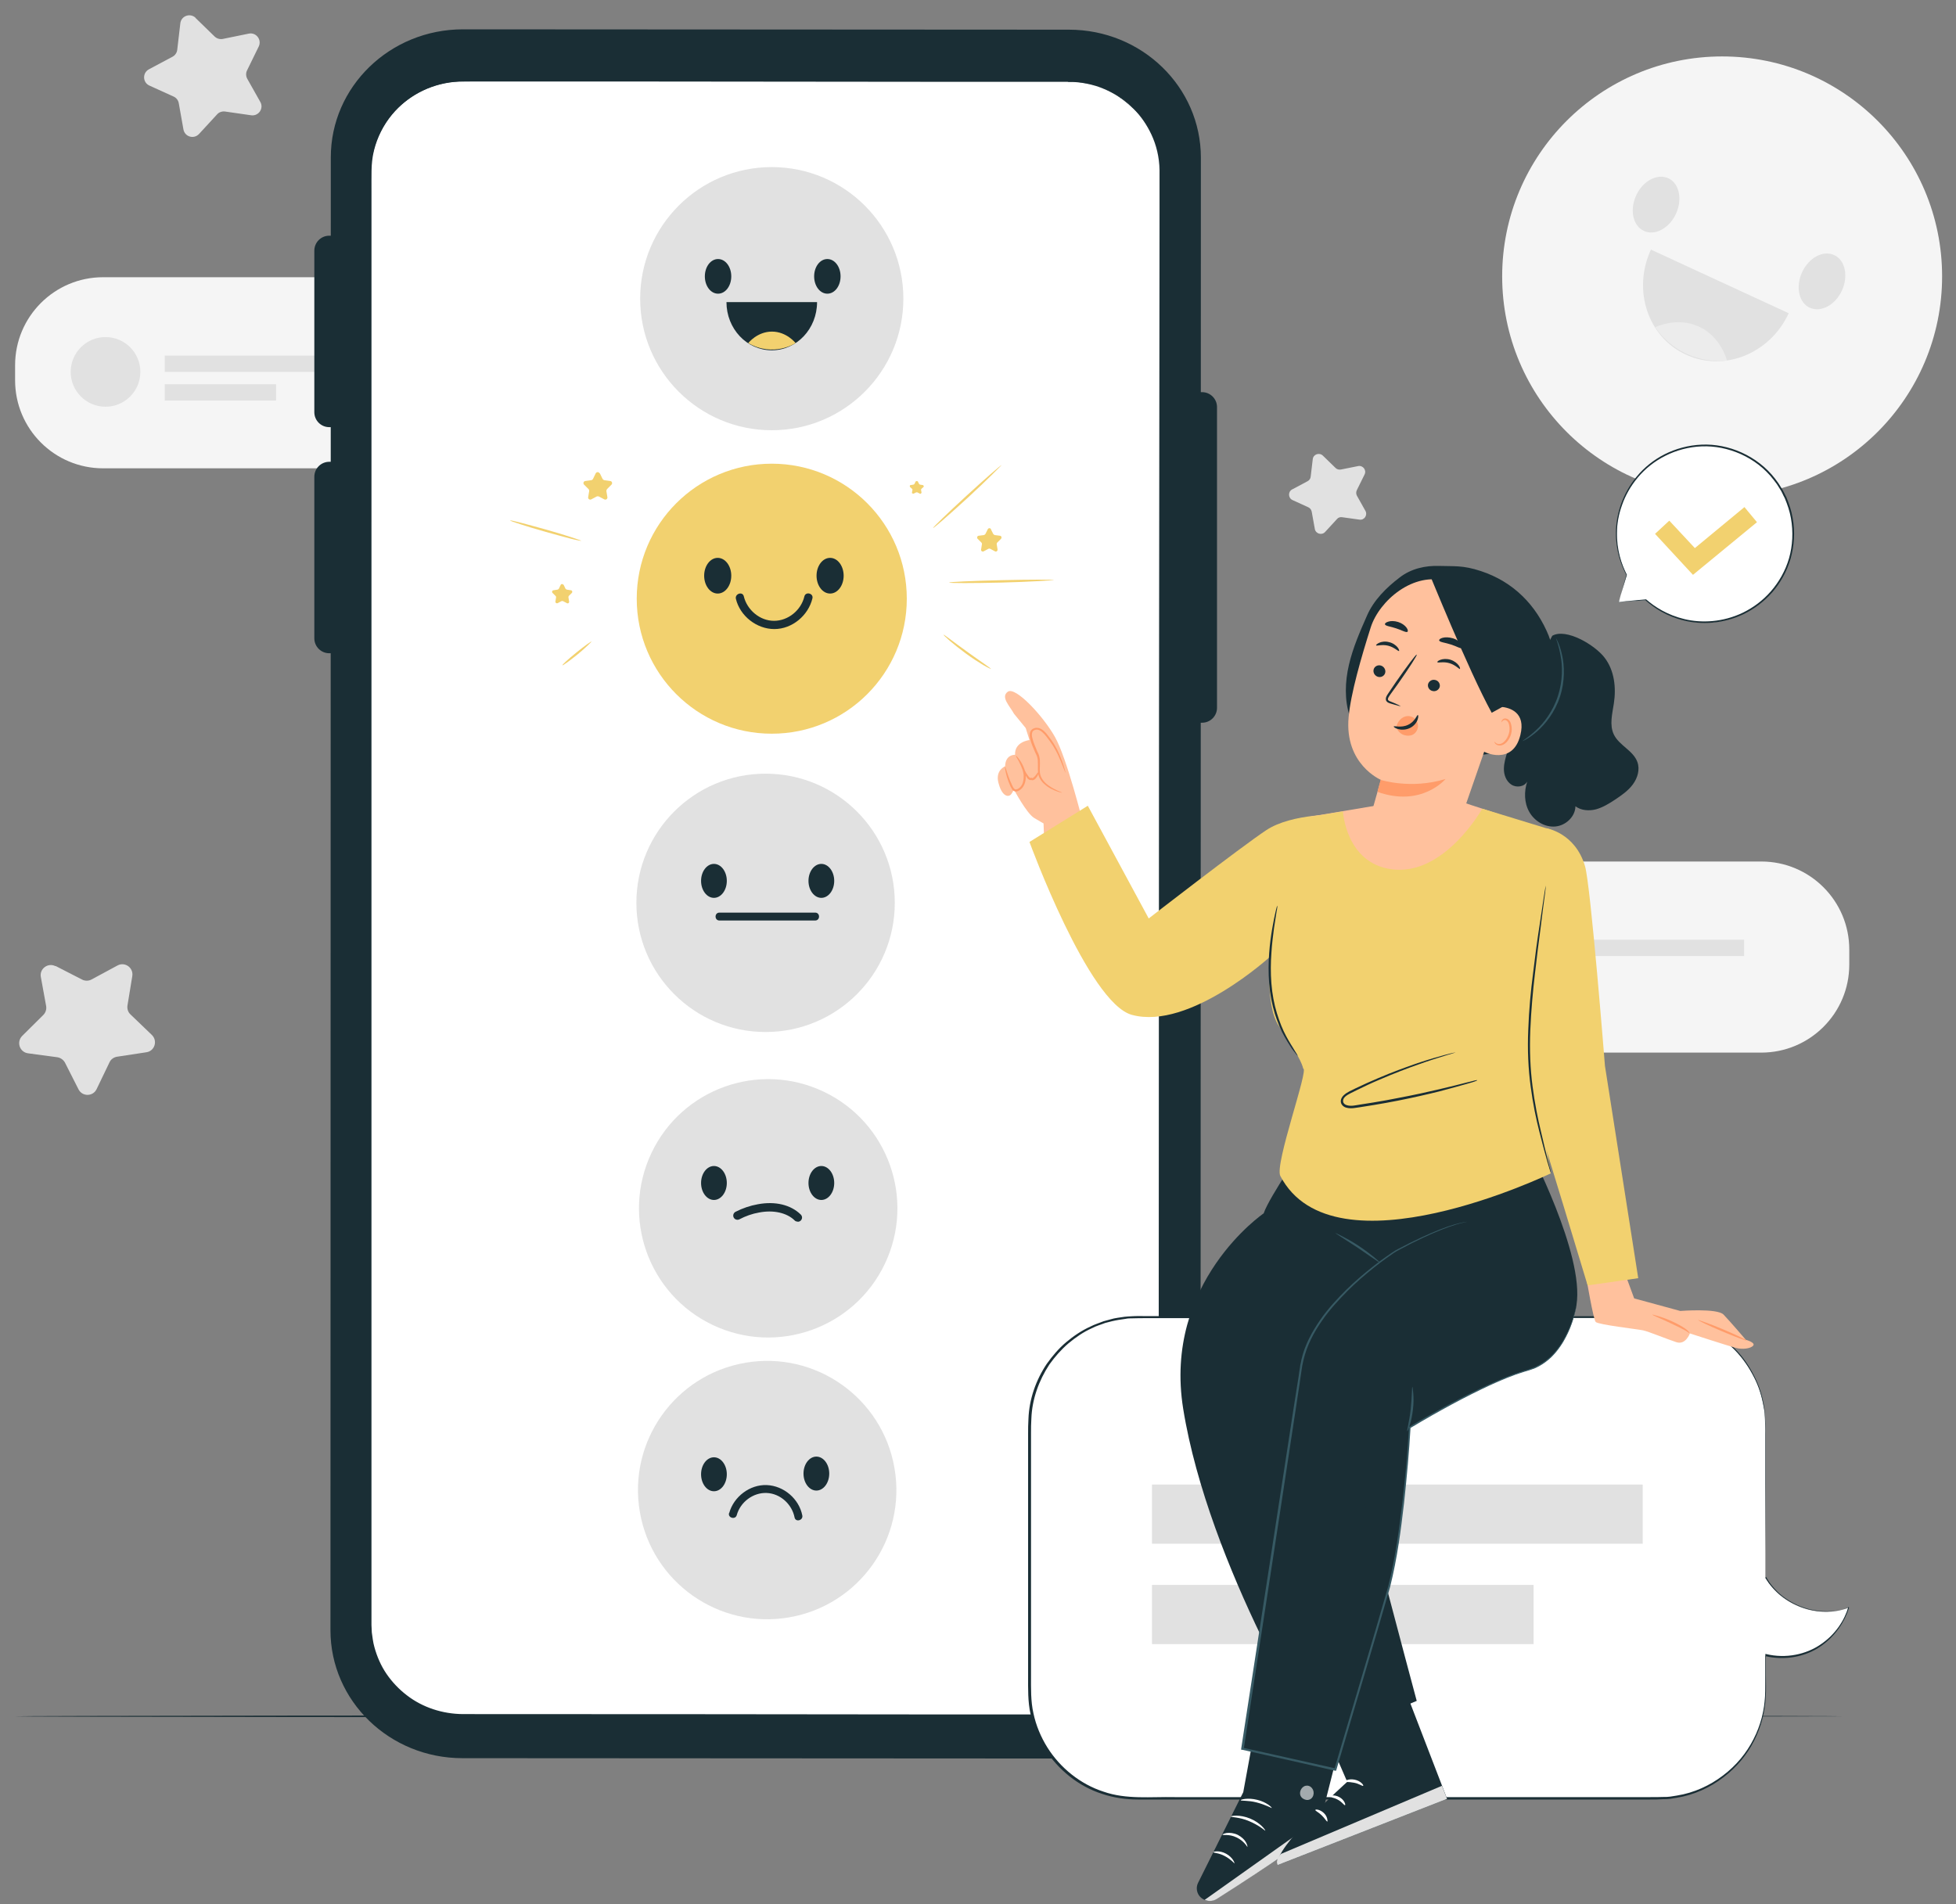<svg width="114" height="111" viewBox="0 0 114 111" fill="none" xmlns="http://www.w3.org/2000/svg">
<rect x="0" y="0" width="114" height="111" fill="#808080" stroke="none"/>
<path d="M100.37 28.93C107.45 28.93 113.19 23.19 113.19 16.11C113.19 9.03 107.45 3.29 100.37 3.29C93.29 3.29 87.55 9.03 87.55 16.11C87.55 23.19 93.29 28.93 100.37 28.93Z" fill="#F5F5F5"/>
<path d="M105.03 15.87C104.64 16.72 104.84 17.65 105.48 17.94C106.12 18.23 106.96 17.79 107.35 16.94C107.74 16.09 107.54 15.16 106.9 14.87C106.26 14.57 105.42 15.02 105.03 15.87Z" fill="#E1E1E1"/>
<path d="M95.36 11.39C94.97 12.24 95.17 13.17 95.81 13.46C96.45 13.76 97.29 13.31 97.68 12.46C98.07 11.61 97.87 10.68 97.23 10.39C96.59 10.1 95.75 10.54 95.36 11.39Z" fill="#E1E1E1"/>
<path d="M96.22 14.55C95.13 16.91 96.04 19.65 98.26 20.67C100.48 21.7 103.16 20.62 104.25 18.26L96.22 14.55Z" fill="#E1E1E1"/>
<path d="M96.46 19.08C96.46 19.08 97.72 18.44 99.02 19.04C100.32 19.64 100.65 21.02 100.65 21.02C100.65 21.02 98.11 21.41 96.47 19.08H96.46Z" fill="#ECECEC"/>
<path d="M26.69 16.16H6.01C3.177 16.16 0.88 18.457 0.88 21.29V22.17C0.88 25.003 3.177 27.3 6.01 27.3H26.69C29.523 27.3 31.82 25.003 31.82 22.17V21.29C31.82 18.457 29.523 16.16 26.69 16.16Z" fill="#F5F5F5"/>
<path d="M6.15 23.709C7.271 23.709 8.18 22.801 8.18 21.679C8.18 20.558 7.271 19.649 6.15 19.649C5.029 19.649 4.12 20.558 4.12 21.679C4.12 22.801 5.029 23.709 6.15 23.709Z" fill="#E1E1E1"/>
<path d="M25.69 20.73H9.6V21.679H25.69V20.73Z" fill="#E1E1E1"/>
<path d="M16.09 22.399H9.6V23.35H16.09V22.399Z" fill="#E1E1E1"/>
<path d="M102.65 50.22H81.97C79.137 50.22 76.84 52.517 76.84 55.35V56.23C76.84 59.063 79.137 61.36 81.97 61.36H102.65C105.483 61.36 107.78 59.063 107.78 56.23V55.35C107.78 52.517 105.483 50.22 102.65 50.22Z" fill="#F5F5F5"/>
<path d="M82.11 57.76C83.231 57.76 84.14 56.851 84.14 55.73C84.14 54.609 83.231 53.7 82.11 53.7C80.989 53.7 80.08 54.609 80.08 55.73C80.08 56.851 80.989 57.76 82.11 57.76Z" fill="#E1E1E1"/>
<path d="M101.65 54.78H85.56V55.73H101.65V54.78Z" fill="#E1E1E1"/>
<path d="M92.05 56.45H85.56V57.4H92.05V56.45Z" fill="#E1E1E1"/>
<path d="M3.24 56.31L4.78 57.1C4.95 57.19 5.16 57.19 5.33 57.1L6.85 56.28C7.28 56.05 7.79 56.41 7.71 56.9L7.43 58.61C7.4 58.8 7.46 59 7.6 59.13L8.85 60.33C9.2 60.67 9.02 61.27 8.53 61.34L6.82 61.6C6.63 61.63 6.46 61.75 6.38 61.93L5.63 63.49C5.42 63.93 4.79 63.94 4.57 63.49L3.79 61.95C3.7 61.78 3.53 61.66 3.34 61.63L1.63 61.4C1.14 61.33 0.95 60.74 1.29 60.39L2.52 59.17C2.66 59.03 2.72 58.84 2.69 58.65L2.38 56.95C2.29 56.47 2.8 56.1 3.23 56.32L3.24 56.31Z" fill="#E1E1E1"/>
<path d="M77.11 26.57L77.84 27.28C77.92 27.36 78.04 27.39 78.15 27.37L79.15 27.17C79.43 27.11 79.66 27.4 79.53 27.66L79.08 28.57C79.03 28.67 79.03 28.79 79.08 28.89L79.58 29.78C79.72 30.03 79.51 30.34 79.23 30.29L78.22 30.15C78.11 30.13 77.99 30.17 77.92 30.26L77.23 31.01C77.04 31.22 76.68 31.12 76.63 30.83L76.45 29.83C76.43 29.72 76.36 29.62 76.25 29.57L75.33 29.15C75.07 29.03 75.06 28.66 75.31 28.53L76.21 28.05C76.31 28 76.38 27.9 76.39 27.78L76.51 26.77C76.54 26.48 76.89 26.36 77.1 26.56L77.11 26.57Z" fill="#E1E1E1"/>
<path d="M11.4 1.05L12.51 2.13C12.64 2.25 12.81 2.3 12.98 2.27L14.5 1.96C14.93 1.87 15.27 2.32 15.08 2.71L14.4 4.1C14.32 4.26 14.33 4.44 14.41 4.59L15.17 5.94C15.39 6.32 15.07 6.78 14.64 6.72L13.11 6.5C12.94 6.48 12.76 6.54 12.65 6.67L11.6 7.81C11.3 8.13 10.77 7.98 10.69 7.54L10.42 6.02C10.39 5.85 10.28 5.7 10.12 5.63L8.71 4.99C8.31 4.81 8.29 4.25 8.68 4.04L10.05 3.31C10.2 3.23 10.31 3.08 10.33 2.9L10.51 1.36C10.56 0.92 11.09 0.74 11.4 1.04V1.05Z" fill="#E1E1E1"/>
<path d="M107.52 100.05C107.52 100.05 83.64 100.11 54.18 100.11C24.72 100.11 0.84 100.08 0.84 100.05C0.84 100.02 24.72 99.99 54.18 99.99C83.64 99.99 107.52 100.02 107.52 100.05Z" fill="#1A2E35"/>
<path d="M62.3 1.73L26.98 1.71C22.73 1.71 19.28 5.05 19.28 9.17L19.26 95.03C19.26 99.15 22.7 102.49 26.95 102.49L62.27 102.51C66.52 102.51 69.97 99.17 69.97 95.05L69.99 9.19C69.99 5.07 66.55 1.73 62.3 1.73Z" fill="#1A2E35"/>
<path d="M62.26 4.77H55.41L35.41 4.75H33H27.01C24.03 4.75 21.62 7.11 21.62 10.03L21.6 94.74C21.6 97.66 24.01 100.02 26.98 100.02L62.23 100.04C65.21 100.04 67.62 97.68 67.62 94.76L67.64 10.05C67.64 7.13 65.23 4.77 62.26 4.77Z" fill="white"/>
<path d="M62.26 4.77C62.26 4.77 62.32 4.77 62.44 4.77C62.5 4.77 62.57 4.77 62.66 4.77C62.75 4.77 62.85 4.77 62.97 4.8C63.09 4.82 63.22 4.84 63.36 4.86C63.5 4.9 63.66 4.93 63.82 4.98C63.99 5.03 64.16 5.1 64.35 5.16C64.53 5.25 64.73 5.33 64.93 5.44C65.33 5.66 65.74 5.97 66.15 6.36C66.55 6.76 66.92 7.27 67.2 7.87C67.48 8.48 67.66 9.19 67.67 9.96C67.67 10.73 67.67 11.54 67.67 12.41C67.67 19.33 67.67 29.34 67.68 41.71C67.68 54.08 67.68 68.81 67.68 85.16C67.68 87.2 67.68 89.27 67.68 91.37C67.68 92.42 67.68 93.47 67.68 94.53C67.68 94.79 67.66 95.06 67.65 95.33C67.61 95.6 67.58 95.86 67.5 96.12C67.36 96.64 67.15 97.14 66.85 97.59C66.27 98.51 65.39 99.23 64.39 99.66C63.88 99.87 63.35 100 62.8 100.06C62.25 100.1 61.71 100.09 61.16 100.09C58.98 100.09 56.77 100.09 54.55 100.09C45.65 100.09 36.44 100.09 27 100.08C25.81 100.07 24.61 99.7 23.67 98.97C23.2 98.61 22.78 98.18 22.45 97.69C22.12 97.2 21.88 96.65 21.72 96.08C21.64 95.8 21.6 95.5 21.56 95.21L21.54 94.77V94.33C21.54 93.75 21.54 93.17 21.54 92.59C21.54 91.43 21.54 90.28 21.54 89.13C21.54 84.53 21.54 80 21.54 75.55C21.54 66.65 21.54 58.06 21.54 49.88C21.54 41.7 21.54 33.93 21.55 26.66C21.55 23.02 21.55 19.51 21.55 16.14C21.55 14.45 21.55 12.8 21.55 11.18C21.55 10.78 21.55 10.37 21.55 9.97C21.56 9.57 21.6 9.16 21.7 8.78C21.89 8 22.26 7.28 22.75 6.68C23.74 5.47 25.24 4.77 26.72 4.7C28.19 4.67 29.62 4.7 31.02 4.7C33.81 4.7 36.43 4.7 38.89 4.7C43.8 4.7 48.04 4.71 51.49 4.72C54.95 4.72 57.63 4.73 59.46 4.74C57.64 4.74 54.95 4.74 51.49 4.74C48.03 4.74 43.8 4.74 38.89 4.74C36.43 4.74 33.81 4.74 31.02 4.74C29.63 4.74 28.19 4.73 26.73 4.75C25.27 4.81 23.8 5.5 22.83 6.7C22.35 7.29 21.99 8 21.8 8.76C21.6 9.52 21.66 10.33 21.65 11.14C21.65 12.76 21.65 14.41 21.65 16.1C21.65 19.48 21.65 22.99 21.65 26.62C21.65 33.89 21.65 41.67 21.65 49.84C21.65 58.02 21.65 66.6 21.65 75.51C21.65 79.96 21.65 84.49 21.65 89.09C21.65 90.24 21.65 91.39 21.65 92.55C21.65 93.13 21.65 93.71 21.65 94.29V94.73L21.67 95.16C21.71 95.44 21.74 95.73 21.82 96.01C21.97 96.56 22.2 97.1 22.53 97.58C22.86 98.06 23.26 98.48 23.72 98.83C24.64 99.54 25.8 99.91 26.97 99.92C36.41 99.92 45.62 99.93 54.52 99.94C56.74 99.94 58.95 99.94 61.13 99.94C61.68 99.94 62.22 99.95 62.76 99.91C63.29 99.85 63.82 99.72 64.31 99.51C65.29 99.09 66.15 98.38 66.71 97.49C67 97.05 67.21 96.56 67.35 96.05C67.43 95.8 67.46 95.54 67.5 95.28C67.52 95.02 67.54 94.76 67.53 94.49C67.53 93.43 67.53 92.38 67.53 91.33C67.53 89.24 67.53 87.17 67.53 85.12C67.53 68.77 67.55 54.04 67.55 41.67C67.56 29.3 67.57 19.29 67.58 12.37C67.58 11.51 67.58 10.69 67.58 9.92C67.57 9.16 67.39 8.45 67.11 7.85C66.83 7.25 66.47 6.74 66.07 6.35C65.67 5.96 65.26 5.65 64.86 5.43C64.66 5.32 64.47 5.23 64.29 5.15C64.1 5.08 63.93 5.01 63.76 4.96C63.59 4.92 63.44 4.88 63.3 4.84C63.16 4.82 63.03 4.8 62.91 4.78C62.8 4.76 62.69 4.75 62.61 4.75C62.52 4.75 62.45 4.75 62.39 4.74C62.27 4.74 62.21 4.73 62.21 4.73L62.26 4.77Z" fill="#1A2E35"/>
<path d="M19.35 13.74H19.19C18.709 13.74 18.32 14.13 18.32 14.61V24.03C18.32 24.511 18.709 24.9 19.19 24.9H19.35C19.831 24.9 20.22 24.511 20.22 24.03V14.61C20.22 14.13 19.831 13.74 19.35 13.74Z" fill="#1A2E35"/>
<path d="M19.35 26.92H19.19C18.709 26.92 18.32 27.31 18.32 27.79V37.21C18.32 37.69 18.709 38.08 19.19 38.08H19.35C19.831 38.08 20.22 37.69 20.22 37.21V27.79C20.22 27.31 19.831 26.92 19.35 26.92Z" fill="#1A2E35"/>
<path d="M70.06 22.86H69.9C69.419 22.86 69.03 23.25 69.03 23.73V41.26C69.03 41.741 69.419 42.13 69.9 42.13H70.06C70.54 42.13 70.93 41.741 70.93 41.26V23.73C70.93 23.25 70.54 22.86 70.06 22.86Z" fill="#1A2E35"/>
<path d="M44.62 60.159C48.779 60.159 52.15 56.788 52.15 52.629C52.15 48.471 48.779 45.1 44.62 45.1C40.461 45.1 37.09 48.471 37.09 52.629C37.09 56.788 40.461 60.159 44.62 60.159Z" fill="#E1E1E1"/>
<path d="M47.12 51.349C47.12 51.899 47.46 52.339 47.87 52.339C48.28 52.339 48.62 51.899 48.62 51.349C48.62 50.799 48.28 50.359 47.87 50.359C47.46 50.359 47.12 50.799 47.12 51.349Z" fill="#1A2E35"/>
<path d="M41.61 52.339C42.024 52.339 42.36 51.896 42.36 51.349C42.36 50.803 42.024 50.359 41.61 50.359C41.196 50.359 40.86 50.803 40.86 51.349C40.86 51.896 41.196 52.339 41.61 52.339Z" fill="#1A2E35"/>
<path d="M47.51 53.659H41.93C41.63 53.659 41.63 53.199 41.93 53.199H47.51C47.81 53.199 47.81 53.659 47.51 53.659Z" fill="#1A2E35"/>
<path d="M51.574 73.667C53.358 69.91 51.758 65.419 48.002 63.635C44.245 61.851 39.754 63.45 37.97 67.207C36.186 70.964 37.785 75.455 41.542 77.239C45.299 79.023 49.79 77.423 51.574 73.667Z" fill="#E1E1E1"/>
<path d="M47.12 68.96C47.12 69.51 47.46 69.95 47.87 69.95C48.28 69.95 48.62 69.51 48.62 68.96C48.62 68.41 48.28 67.97 47.87 67.97C47.46 67.97 47.12 68.41 47.12 68.96Z" fill="#1A2E35"/>
<path d="M40.86 68.96C40.86 69.51 41.2 69.95 41.61 69.95C42.02 69.95 42.36 69.51 42.36 68.96C42.36 68.41 42.02 67.97 41.61 67.97C41.2 67.97 40.86 68.41 40.86 68.96Z" fill="#1A2E35"/>
<path d="M45.992 94.282C50.09 93.575 52.84 89.68 52.133 85.582C51.427 81.484 47.532 78.734 43.434 79.441C39.336 80.147 36.586 84.042 37.292 88.14C37.999 92.239 41.894 94.988 45.992 94.282Z" fill="#E1E1E1"/>
<path d="M46.83 85.9C46.83 86.45 47.17 86.89 47.58 86.89C47.99 86.89 48.33 86.45 48.33 85.9C48.33 85.35 47.99 84.91 47.58 84.91C47.17 84.91 46.83 85.35 46.83 85.9Z" fill="#1A2E35"/>
<path d="M41.61 86.93C42.024 86.93 42.36 86.487 42.36 85.94C42.36 85.393 42.024 84.95 41.61 84.95C41.196 84.95 40.86 85.393 40.86 85.94C40.86 86.487 41.196 86.93 41.61 86.93Z" fill="#1A2E35"/>
<path d="M42.5 88.2C42.76 87.25 43.7 86.53 44.69 86.57C45.68 86.61 46.57 87.37 46.76 88.34C46.82 88.63 46.37 88.75 46.31 88.46C46.16 87.69 45.48 87.06 44.68 87.03C43.89 87 43.15 87.56 42.94 88.32C42.86 88.61 42.41 88.48 42.49 88.2H42.5Z" fill="#1A2E35"/>
<path d="M44.98 42.77C49.327 42.77 52.85 39.246 52.85 34.9C52.85 30.553 49.327 27.03 44.98 27.03C40.633 27.03 37.11 30.553 37.11 34.9C37.11 39.246 40.633 42.77 44.98 42.77Z" fill="#F2D16F"/>
<path d="M47.59 33.56C47.59 34.13 47.94 34.6 48.38 34.6C48.82 34.6 49.17 34.13 49.17 33.56C49.17 32.99 48.82 32.52 48.38 32.52C47.94 32.52 47.59 32.99 47.59 33.56Z" fill="#1A2E35"/>
<path d="M41.04 33.56C41.04 34.13 41.39 34.6 41.83 34.6C42.27 34.6 42.62 34.13 42.62 33.56C42.62 32.99 42.27 32.52 41.83 32.52C41.39 32.52 41.04 32.99 41.04 33.56Z" fill="#1A2E35"/>
<path d="M47.35 34.88C47.11 35.88 46.17 36.67 45.13 36.67C44.1 36.67 43.13 35.91 42.89 34.91C42.82 34.61 43.28 34.46 43.35 34.76C43.54 35.55 44.28 36.19 45.11 36.19C45.94 36.19 46.69 35.57 46.88 34.77C46.95 34.47 47.42 34.58 47.35 34.88Z" fill="#1A2E35"/>
<path d="M44.98 25.08C49.216 25.08 52.65 21.646 52.65 17.41C52.65 13.174 49.216 9.74 44.98 9.74C40.744 9.74 37.31 13.174 37.31 17.41C37.31 21.646 40.744 25.08 44.98 25.08Z" fill="#E1E1E1"/>
<path d="M47.45 16.11C47.45 16.67 47.79 17.12 48.22 17.12C48.65 17.12 48.99 16.67 48.99 16.11C48.99 15.55 48.65 15.1 48.22 15.1C47.79 15.1 47.45 15.55 47.45 16.11Z" fill="#1A2E35"/>
<path d="M41.08 16.11C41.08 16.67 41.42 17.12 41.85 17.12C42.28 17.12 42.62 16.67 42.62 16.11C42.62 15.55 42.28 15.1 41.85 15.1C41.42 15.1 41.08 15.55 41.08 16.11Z" fill="#1A2E35"/>
<path d="M42.34 17.61C42.34 19.16 43.52 20.42 44.98 20.42C46.44 20.42 47.62 19.16 47.62 17.61H42.33H42.34Z" fill="#1A2E35"/>
<path d="M43.61 20C43.61 20 44.13 19.33 44.99 19.33C45.85 19.33 46.37 20 46.37 20C46.37 20 45.09 20.85 43.61 20Z" fill="#F2D16F"/>
<path d="M46.48 71.21C46.42 71.21 46.35 71.189 46.31 71.139C45.86 70.7 45.09 70.52 44.25 70.68C43.84 70.75 43.45 70.89 43.09 71.08C42.97 71.14 42.82 71.09 42.76 70.97C42.7 70.85 42.75 70.7 42.87 70.639C43.28 70.43 43.72 70.28 44.17 70.2C45.18 70.01 46.09 70.23 46.67 70.8C46.77 70.9 46.77 71.05 46.67 71.15C46.62 71.2 46.56 71.22 46.49 71.22L46.48 71.21Z" fill="#1A2E35"/>
<path d="M58.37 27.12C58.37 27.12 57.52 27.99 56.42 29C55.32 30.01 54.4 30.81 54.38 30.78C54.36 30.75 55.23 29.91 56.33 28.9C57.43 27.89 58.35 27.09 58.37 27.12Z" fill="#F2D16F"/>
<path d="M61.42 33.82C61.42 33.82 60.06 33.92 58.37 33.96C56.68 34 55.32 34 55.32 33.96C55.32 33.92 56.68 33.86 58.37 33.82C60.05 33.78 61.42 33.78 61.42 33.82Z" fill="#F2D16F"/>
<path d="M57.76 39C57.76 39 57.58 38.93 57.31 38.77C57.04 38.61 56.68 38.38 56.3 38.1C55.92 37.82 55.58 37.55 55.35 37.35C55.12 37.15 54.98 37.01 54.99 37C55.01 36.97 55.61 37.45 56.38 38C57.14 38.55 57.78 38.97 57.76 39Z" fill="#F2D16F"/>
<path d="M34.96 27.59L35.12 27.92C35.12 27.92 35.17 27.98 35.21 27.99L35.57 28.04C35.67 28.05 35.71 28.18 35.64 28.25L35.38 28.51C35.38 28.51 35.34 28.58 35.34 28.62L35.4 28.98C35.42 29.08 35.31 29.16 35.22 29.11L34.9 28.94C34.9 28.94 34.82 28.92 34.78 28.94L34.46 29.11C34.37 29.16 34.26 29.08 34.28 28.98L34.34 28.62C34.34 28.62 34.34 28.54 34.3 28.51L34.04 28.25C33.97 28.18 34.01 28.05 34.11 28.04L34.47 27.99C34.47 27.99 34.55 27.96 34.56 27.92L34.72 27.59C34.77 27.5 34.9 27.5 34.94 27.59H34.96Z" fill="#F2D16F"/>
<path d="M32.85 34.09L32.96 34.32C32.96 34.32 33 34.36 33.03 34.37L33.28 34.41C33.35 34.42 33.38 34.51 33.33 34.56L33.15 34.74C33.15 34.74 33.12 34.79 33.13 34.82L33.17 35.07C33.18 35.14 33.11 35.2 33.04 35.16L32.81 35.04C32.81 35.04 32.75 35.03 32.73 35.04L32.5 35.16C32.44 35.19 32.36 35.14 32.37 35.07L32.41 34.82C32.41 34.82 32.41 34.76 32.38 34.74L32.2 34.56C32.15 34.51 32.18 34.42 32.25 34.41L32.5 34.37C32.5 34.37 32.55 34.35 32.57 34.32L32.68 34.09C32.71 34.03 32.8 34.03 32.84 34.09H32.85Z" fill="#F2D16F"/>
<path d="M57.75 30.85L57.89 31.13C57.89 31.13 57.94 31.18 57.97 31.19L58.28 31.23C58.37 31.24 58.4 31.35 58.34 31.41L58.12 31.63C58.12 31.63 58.08 31.69 58.09 31.72L58.14 32.03C58.15 32.12 58.06 32.18 57.99 32.14L57.71 31.99C57.71 31.99 57.64 31.97 57.61 31.99L57.33 32.14C57.25 32.18 57.16 32.11 57.18 32.03L57.23 31.72C57.23 31.72 57.23 31.65 57.2 31.63L56.98 31.41C56.92 31.35 56.95 31.24 57.04 31.23L57.35 31.19C57.35 31.19 57.41 31.16 57.43 31.13L57.57 30.85C57.61 30.77 57.72 30.77 57.76 30.85H57.75Z" fill="#F2D16F"/>
<path d="M53.49 28.06L53.57 28.22C53.57 28.22 53.6 28.25 53.62 28.25L53.8 28.28C53.8 28.28 53.87 28.35 53.83 28.38L53.7 28.5C53.7 28.5 53.68 28.53 53.68 28.55L53.71 28.72C53.71 28.72 53.67 28.81 53.62 28.78L53.46 28.7C53.46 28.7 53.42 28.7 53.4 28.7L53.24 28.78C53.24 28.78 53.14 28.77 53.15 28.72L53.18 28.55C53.18 28.55 53.18 28.51 53.16 28.5L53.03 28.38C53.03 28.38 53.01 28.28 53.06 28.28L53.24 28.25C53.24 28.25 53.28 28.23 53.29 28.22L53.37 28.06C53.37 28.06 53.46 28.02 53.48 28.06H53.49Z" fill="#F2D16F"/>
<path d="M33.88 31.53C33.88 31.53 33.64 31.5 33.26 31.4C32.88 31.3 32.36 31.16 31.79 31C31.22 30.84 30.7 30.68 30.33 30.56C29.96 30.44 29.73 30.36 29.73 30.34C29.73 30.32 29.97 30.37 30.35 30.47C30.73 30.57 31.25 30.71 31.82 30.87C32.39 31.03 32.91 31.19 33.28 31.31C33.65 31.43 33.88 31.51 33.88 31.53Z" fill="#F2D16F"/>
<path d="M34.48 37.4C34.48 37.4 34.14 37.76 33.67 38.14C33.2 38.52 32.8 38.81 32.78 38.78C32.76 38.75 33.12 38.42 33.59 38.04C34.06 37.66 34.46 37.37 34.48 37.4Z" fill="#F2D16F"/>
<path d="M94.33 35.1L95.93 34.98C96.7 35.67 97.68 36.14 98.79 36.26C101.31 36.55 103.7 34.91 104.35 32.46C105.16 29.38 103.04 26.33 99.88 26C97.34 25.74 94.96 27.44 94.36 29.92C94.06 31.19 94.25 32.45 94.8 33.51L94.34 35.1H94.33Z" fill="white"/>
<path d="M94.33 35.1C94.33 35.1 94.34 35.06 94.37 34.99C94.39 34.92 94.42 34.82 94.46 34.68C94.54 34.41 94.66 34.02 94.82 33.51H94.78V33.52C94.78 33.52 94.8 33.53 94.81 33.52C94.81 33.52 94.81 33.5 94.81 33.49C94.51 32.9 94.221 32.07 94.24 31.04C94.24 30.53 94.34 29.98 94.54 29.43C94.73 28.88 95.04 28.33 95.46 27.83C95.88 27.33 96.42 26.89 97.06 26.57C97.69 26.25 98.42 26.05 99.18 26.02C100.7 25.96 102.35 26.64 103.37 27.97L103.56 28.22L103.73 28.49C103.85 28.66 103.92 28.86 104.02 29.04C104.18 29.42 104.31 29.81 104.38 30.21C104.52 31 104.48 31.81 104.27 32.54C104.06 33.27 103.68 33.93 103.21 34.47C102.74 35.01 102.18 35.42 101.59 35.71C100.41 36.28 99.16 36.33 98.17 36.09C97.17 35.85 96.43 35.37 95.94 34.94C95.94 34.94 95.93 34.94 95.92 34.94C95.41 34.99 95.01 35.02 94.74 35.05C94.611 35.06 94.51 35.07 94.43 35.08C94.36 35.08 94.32 35.09 94.32 35.09C94.32 35.09 94.35 35.09 94.42 35.09C94.49 35.09 94.591 35.08 94.721 35.07C95.001 35.05 95.4 35.03 95.92 34.99H95.9C96.39 35.43 97.13 35.93 98.14 36.17C99.14 36.42 100.41 36.38 101.62 35.8C102.22 35.51 102.79 35.09 103.28 34.54C103.76 33.99 104.14 33.32 104.36 32.57C104.57 31.82 104.63 31 104.48 30.19C104.41 29.78 104.28 29.39 104.12 29C104.02 28.81 103.94 28.62 103.82 28.44L103.65 28.17L103.46 27.91C102.41 26.55 100.72 25.85 99.18 25.92C98.4 25.95 97.66 26.16 97.02 26.48C96.37 26.81 95.82 27.26 95.4 27.77C94.97 28.28 94.671 28.84 94.471 29.4C94.281 29.96 94.18 30.52 94.18 31.04C94.17 32.08 94.47 32.92 94.78 33.51L94.82 33.48C94.82 33.48 94.8 33.47 94.79 33.48C94.79 33.48 94.79 33.48 94.79 33.49C94.65 34.01 94.53 34.41 94.46 34.68C94.42 34.81 94.4 34.91 94.38 34.98C94.36 35.05 94.35 35.08 94.36 35.08L94.33 35.1Z" fill="#1A2E35"/>
<path d="M98.67 33.51L96.46 31.12L97.29 30.35L98.78 31.95L101.67 29.56L102.4 30.44L98.67 33.51Z" fill="#F2D16F"/>
<path d="M102.89 91.98V83.05C102.89 79.6 100.09 76.8 96.64 76.8H66.24C62.79 76.8 59.99 79.6 59.99 83.05V98.61C59.99 102.06 62.79 104.86 66.24 104.86H96.64C100.09 104.86 102.89 102.06 102.89 98.61V96.51C103.73 96.71 104.64 96.65 105.44 96.3C106.53 95.83 107.39 94.87 107.72 93.73C105.97 94.39 103.81 93.59 102.89 91.97V91.98Z" fill="white"/>
<path d="M102.89 91.98C102.89 91.98 102.96 92.08 103.09 92.28C103.24 92.47 103.46 92.75 103.83 93.04C104.2 93.33 104.71 93.63 105.38 93.81C106.04 93.98 106.87 94.03 107.71 93.71L107.76 93.69V93.74C107.51 94.54 106.97 95.38 106.11 95.97C105.26 96.56 104.07 96.82 102.88 96.54L102.92 96.5C102.92 96.89 102.92 97.28 102.92 97.69C102.92 98.09 102.94 98.51 102.91 98.93C102.87 99.77 102.65 100.65 102.24 101.46C101.83 102.28 101.22 103.02 100.44 103.61C99.67 104.2 98.73 104.64 97.71 104.8C97.58 104.82 97.45 104.84 97.33 104.86C97.2 104.88 97.07 104.88 96.94 104.88C96.68 104.9 96.42 104.9 96.15 104.9C95.62 104.9 95.09 104.9 94.55 104.9C93.47 104.9 92.36 104.9 91.23 104.9C88.97 104.9 86.6 104.9 84.15 104.9C79.24 104.9 73.97 104.9 68.42 104.9C67.73 104.9 67.03 104.9 66.33 104.9C65.62 104.9 64.91 104.8 64.23 104.57C62.86 104.13 61.67 103.17 60.89 101.94C60.5 101.32 60.21 100.63 60.06 99.91C59.9 99.19 59.92 98.44 59.92 97.71C59.92 96.24 59.92 94.75 59.92 93.25C59.92 90.86 59.92 88.5 59.92 86.18C59.92 85.6 59.92 85.02 59.92 84.44C59.92 84.15 59.92 83.86 59.92 83.58C59.92 83.29 59.92 83.01 59.94 82.72C59.98 81.56 60.38 80.44 61.01 79.5C61.34 79.04 61.71 78.6 62.14 78.24C62.57 77.88 63.04 77.56 63.55 77.33C63.8 77.2 64.07 77.12 64.32 77.02C64.45 76.98 64.59 76.95 64.72 76.91C64.85 76.87 64.99 76.84 65.13 76.82L65.54 76.76C65.68 76.74 65.81 76.74 65.95 76.73C66.23 76.71 66.5 76.72 66.77 76.72C68.94 76.72 71.06 76.72 73.13 76.72C81.41 76.72 88.86 76.72 95.12 76.73C95.9 76.73 96.67 76.7 97.41 76.79C98.16 76.88 98.86 77.1 99.49 77.43C100.12 77.76 100.68 78.18 101.14 78.65C101.61 79.12 101.97 79.67 102.25 80.23C102.54 80.79 102.71 81.37 102.81 81.94C102.83 82.08 102.85 82.23 102.87 82.37C102.87 82.51 102.88 82.65 102.89 82.79C102.91 83.07 102.89 83.34 102.9 83.61C102.9 84.67 102.9 85.65 102.9 86.52C102.9 88.27 102.9 89.63 102.89 90.55C102.89 89.63 102.89 88.27 102.88 86.52C102.88 85.64 102.88 84.67 102.88 83.61C102.88 83.34 102.88 83.07 102.87 82.8C102.87 82.66 102.85 82.52 102.85 82.38C102.83 82.24 102.81 82.1 102.78 81.96C102.68 81.4 102.51 80.82 102.22 80.27C101.94 79.72 101.58 79.18 101.12 78.71C100.66 78.24 100.11 77.83 99.49 77.51C98.87 77.19 98.17 76.97 97.44 76.88C96.71 76.8 95.94 76.84 95.16 76.83C88.9 76.83 81.45 76.83 73.17 76.84C71.1 76.84 68.98 76.84 66.81 76.84C66.54 76.84 66.27 76.84 66 76.85C65.87 76.85 65.73 76.85 65.6 76.88L65.2 76.94C65.07 76.96 64.93 76.99 64.8 77.02C64.67 77.06 64.54 77.08 64.41 77.12C64.16 77.22 63.89 77.29 63.65 77.42C63.15 77.64 62.69 77.96 62.27 78.31C61.85 78.67 61.48 79.09 61.16 79.54C60.55 80.47 60.15 81.56 60.11 82.7C60.09 82.98 60.09 83.27 60.09 83.56C60.09 83.85 60.09 84.14 60.09 84.42C60.09 85 60.09 85.58 60.09 86.16C60.09 88.49 60.09 90.85 60.09 93.23C60.09 94.73 60.09 96.21 60.09 97.69C60.09 98.43 60.07 99.16 60.23 99.87C60.38 100.58 60.66 101.25 61.04 101.86C61.8 103.07 62.98 104.01 64.31 104.44C65.65 104.91 67.08 104.73 68.46 104.76C74 104.76 79.27 104.76 84.19 104.76C86.65 104.76 89.01 104.76 91.27 104.76C92.4 104.76 93.51 104.76 94.59 104.76C95.13 104.76 95.66 104.76 96.19 104.76C96.45 104.76 96.71 104.76 96.97 104.75C97.1 104.75 97.23 104.75 97.35 104.73C97.48 104.71 97.6 104.69 97.73 104.67C98.74 104.51 99.66 104.08 100.42 103.5C101.19 102.92 101.79 102.19 102.2 101.38C102.61 100.58 102.83 99.72 102.87 98.89C102.9 98.47 102.88 98.06 102.89 97.65C102.89 97.25 102.89 96.85 102.89 96.46V96.41L102.93 96.42C104.09 96.7 105.27 96.44 106.11 95.86C106.96 95.29 107.5 94.46 107.73 93.67L107.76 93.7C106.9 94.02 106.06 93.96 105.4 93.79C104.73 93.61 104.22 93.3 103.85 93.01C103.48 92.71 103.26 92.42 103.12 92.23C102.99 92.03 102.93 91.92 102.93 91.92L102.89 91.98Z" fill="#1A2E35"/>
<path d="M95.74 86.54H67.14V89.99H95.74V86.54Z" fill="#E1E1E1"/>
<path d="M89.38 92.39H67.14V95.84H89.38V92.39Z" fill="#E1E1E1"/>
<path d="M63.13 48.01C63.13 48.01 62.18 44.17 61.48 42.95C60.79 41.73 59.19 40.01 58.74 40.32C58.3 40.63 58.85 41.15 59.1 41.61L59.78 42.44L60 43.14C60 43.14 59.12 43.23 59.16 44C59.16 44 58.6 43.96 58.58 44.67C58.58 44.67 58 44.89 58.19 45.63C58.37 46.34 58.69 46.48 58.88 46.35C58.98 46.28 59.09 46.02 59.09 46.02C59.09 46.02 59.83 47.41 60.27 47.68C60.57 47.86 60.82 48 60.82 48L60.86 49.09C60.86 49.09 61.25 49.67 62.23 48.67C63.22 47.67 63.13 47.99 63.13 47.99V48.01Z" fill="#FFC19D"/>
<path d="M62.1 45.05C62.1 45.05 62.05 44.949 61.98 44.759C61.91 44.569 61.8 44.299 61.65 43.979C61.57 43.819 61.48 43.649 61.37 43.469C61.26 43.299 61.12 43.109 60.98 42.929C60.84 42.759 60.66 42.55 60.44 42.529C60.33 42.529 60.21 42.579 60.17 42.669C60.13 42.769 60.13 42.9 60.17 43.029C60.23 43.289 60.34 43.529 60.44 43.769C60.49 43.879 60.56 43.999 60.58 44.129C60.61 44.259 60.61 44.389 60.61 44.499C60.61 44.739 60.58 44.969 60.63 45.159C60.68 45.349 60.8 45.509 60.92 45.629C61.17 45.869 61.44 45.989 61.62 46.08C61.8 46.16 61.91 46.199 61.9 46.209C61.9 46.209 61.79 46.199 61.6 46.129C61.41 46.059 61.13 45.949 60.86 45.699C60.72 45.579 60.59 45.409 60.53 45.199C60.47 44.979 60.5 44.749 60.49 44.519C60.49 44.399 60.49 44.279 60.46 44.169C60.44 44.059 60.37 43.95 60.32 43.83C60.22 43.59 60.1 43.349 60.04 43.069C60.01 42.929 59.99 42.779 60.06 42.629C60.1 42.559 60.16 42.499 60.23 42.469C60.3 42.439 60.37 42.419 60.45 42.429C60.6 42.429 60.73 42.52 60.83 42.599C60.93 42.69 61.01 42.779 61.08 42.879C61.23 43.069 61.36 43.249 61.47 43.439C61.58 43.619 61.67 43.799 61.74 43.969C61.88 44.299 61.98 44.579 62.03 44.769C62.09 44.959 62.11 45.069 62.1 45.069V45.05Z" fill="#FF9C6A"/>
<path d="M59.23 44.06C59.23 44.06 59.4 44.209 59.57 44.529C59.65 44.69 59.75 44.889 59.78 45.139C59.8 45.379 59.78 45.669 59.59 45.919C59.49 46.029 59.37 46.129 59.21 46.139C59.12 46.139 59.04 46.09 59 46.029C58.96 45.969 58.93 45.91 58.9 45.86C58.8 45.64 58.73 45.44 58.68 45.27C58.58 44.919 58.56 44.7 58.58 44.7C58.6 44.7 58.65 44.91 58.77 45.249C58.83 45.419 58.91 45.61 59.01 45.82C59.06 45.92 59.12 46.029 59.21 46.02C59.3 46.02 59.42 45.94 59.49 45.85C59.65 45.66 59.67 45.389 59.66 45.169C59.64 44.949 59.55 44.75 59.48 44.59C59.34 44.27 59.2 44.09 59.22 44.08L59.23 44.06Z" fill="#FF9C6A"/>
<path d="M60.52 45.02C60.52 45.02 60.53 45.1 60.48 45.21C60.45 45.26 60.41 45.33 60.35 45.39C60.32 45.42 60.29 45.45 60.23 45.47C60.21 45.48 60.16 45.49 60.12 45.47C60.13 45.47 60.12 45.47 60.09 45.47C60 45.48 59.96 45.44 59.92 45.41C59.88 45.37 59.86 45.34 59.84 45.31C59.79 45.24 59.76 45.18 59.74 45.12C59.7 45.01 59.7 44.93 59.71 44.92C59.73 44.92 59.76 44.98 59.82 45.08C59.85 45.13 59.89 45.18 59.93 45.24C59.97 45.3 60.04 45.36 60.06 45.35C60.07 45.35 60.11 45.33 60.16 45.35C60.16 45.35 60.15 45.38 60.16 45.37C60.16 45.37 60.16 45.37 60.16 45.36C60.16 45.36 60.16 45.36 60.17 45.36C60.2 45.36 60.23 45.33 60.25 45.31C60.3 45.27 60.35 45.22 60.38 45.17C60.45 45.08 60.48 45.02 60.5 45.03L60.52 45.02Z" fill="#FF9C6A"/>
<path d="M73.75 97.43L72.46 104.47L69.83 109.75C69.64 110.13 69.81 110.59 70.21 110.75C70.43 110.84 70.68 110.82 70.88 110.7C72.16 109.9 76.86 106.91 76.93 106.39C77.01 105.79 78.78 99.05 78.78 99.05L73.75 97.43Z" fill="#1A2E35"/>
<path d="M70.21 110.75L77.03 105.91L76.97 106.21C76.92 106.47 76.78 106.7 76.57 106.86C76.02 107.29 74.46 108.45 70.91 110.7C70.7 110.83 70.44 110.85 70.22 110.75H70.21Z" fill="#E1E1E1"/>
<g opacity="0.6">
<path d="M76.03 104.12C75.83 104.21 75.72 104.46 75.79 104.66C75.89 104.93 76.32 105.05 76.5 104.75C76.66 104.48 76.5 104.11 76.19 104.09C76.12 104.09 76.05 104.1 75.99 104.14" fill="white"/>
</g>
<path d="M72.7 107.669C72.7 107.669 72.5 107.31 72.07 107.11C71.65 106.9 71.26 107 71.25 106.95C71.25 106.93 71.33 106.88 71.5 106.85C71.67 106.83 71.91 106.85 72.14 106.96C72.37 107.08 72.54 107.249 72.62 107.399C72.7 107.549 72.71 107.649 72.7 107.659V107.669Z" fill="white"/>
<path d="M71.95 108.63C71.95 108.63 71.73 108.38 71.39 108.2C71.05 108.01 70.73 108.02 70.72 107.97C70.71 107.93 71.08 107.85 71.46 108.06C71.85 108.27 71.98 108.62 71.94 108.63H71.95Z" fill="white"/>
<path d="M73.74 106.72C73.74 106.72 73.36 106.39 72.8 106.16C72.25 105.92 71.74 105.94 71.74 105.89C71.73 105.85 72.26 105.76 72.86 106.01C73.46 106.25 73.77 106.7 73.74 106.71V106.72Z" fill="white"/>
<path d="M74.12 105.4C74.12 105.4 73.74 105.2 73.24 105.07C72.74 104.94 72.32 104.99 72.31 104.94C72.3 104.9 72.74 104.78 73.28 104.92C73.82 105.05 74.15 105.37 74.12 105.4Z" fill="white"/>
<path d="M76.35 98.86L78.52 103.87C78.52 103.87 74.16 107.76 74.47 108.72L84.34 104.86L81.28 96.91L76.36 98.85L76.35 98.86Z" fill="#1A2E35"/>
<path d="M84.34 104.87L84.04 104.1L74.66 108.07C74.66 108.07 74.3 108.429 74.47 108.719L84.34 104.86V104.87Z" fill="#E1E1E1"/>
<path d="M78.34 103.88C78.34 103.88 78.61 103.86 78.91 103.92C79.21 103.97 79.41 104.14 79.45 104.1C79.49 104.07 79.31 103.81 78.94 103.74C78.58 103.67 78.31 103.84 78.34 103.88Z" fill="white"/>
<path d="M77.48 104.72C77.48 104.77 77.73 104.77 77.97 104.91C78.22 105.04 78.34 105.25 78.39 105.23C78.44 105.22 78.36 104.92 78.06 104.76C77.76 104.59 77.46 104.68 77.48 104.73V104.72Z" fill="white"/>
<path d="M77.37 106.18C77.37 106.18 77.39 105.91 77.16 105.69C76.93 105.47 76.67 105.46 76.66 105.51C76.65 105.56 76.85 105.64 77.03 105.82C77.22 106 77.31 106.19 77.36 106.18H77.37Z" fill="white"/>
<path d="M91.88 76.09C91.88 76.09 91.39 79.27 89.03 79.88C86.68 80.49 82.17 83.21 82.17 83.21C82.17 83.21 81.8 89.65 80.86 92.88C79.93 96.11 77.83 103.14 77.83 103.14L72.42 101.93C72.42 101.93 75.33 83.12 75.85 79.59C76.37 76.07 81.35 72.91 81.35 72.91L82.73 67.08L89.08 66.88C89.08 66.88 92.36 73.12 91.88 76.07V76.09Z" fill="#1A2E35"/>
<path d="M76.1 66.46C76.14 66.71 73.98 69.74 73.65 70.73C73.65 70.73 67.77 74.75 68.96 82.13C70.43 91.25 76.92 101.86 76.97 101.49L82.57 99.15C82.57 99.15 78.34 83.39 78.48 83.21C78.62 83.03 81.43 73.21 81.43 73.21L82.71 67.08L76.09 66.45L76.1 66.46Z" fill="#1A2E35"/>
<path d="M85.51 71.22C85.51 71.22 85.45 71.24 85.33 71.26C85.21 71.28 85.03 71.33 84.81 71.4C84.36 71.54 83.7 71.79 82.88 72.18C82.47 72.37 82.02 72.6 81.54 72.86C81.29 72.98 81.07 73.16 80.82 73.33C80.58 73.5 80.33 73.69 80.08 73.89C79.58 74.29 79.05 74.74 78.54 75.25C78.03 75.77 77.5 76.33 77.04 77C76.58 77.66 76.17 78.42 75.97 79.28C75.95 79.39 75.92 79.49 75.9 79.6C75.88 79.71 75.87 79.82 75.85 79.93C75.82 80.15 75.78 80.38 75.75 80.61C75.68 81.07 75.61 81.53 75.54 82C75.25 83.89 74.94 85.92 74.62 88.05C73.97 92.31 73.25 97.01 72.49 101.95L72.44 101.88C72.85 101.97 73.3 102.07 73.74 102.17C75.13 102.48 76.51 102.79 77.85 103.09L77.77 103.13C78.88 99.36 79.96 95.78 80.91 92.47C81.33 90.8 81.54 89.16 81.73 87.61C81.91 86.06 82.04 84.58 82.12 83.21V83.18L82.14 83.17C83.82 82.18 85.38 81.34 86.79 80.7C87.5 80.38 88.17 80.1 88.81 79.91C88.97 79.87 89.12 79.81 89.27 79.76C89.42 79.72 89.56 79.64 89.69 79.57C89.96 79.43 90.18 79.25 90.38 79.07C90.77 78.69 91.04 78.28 91.23 77.91C91.43 77.54 91.56 77.21 91.65 76.93C91.74 76.66 91.8 76.44 91.83 76.3C91.86 76.16 91.88 76.08 91.88 76.08C91.88 76.08 91.85 76.38 91.68 76.94C91.59 77.22 91.47 77.55 91.27 77.93C91.08 78.3 90.81 78.72 90.42 79.11C90.22 79.3 89.99 79.48 89.72 79.63C89.58 79.7 89.45 79.78 89.29 79.82C89.14 79.87 88.98 79.93 88.82 79.97C88.19 80.16 87.52 80.44 86.82 80.76C85.42 81.41 83.86 82.25 82.19 83.25L82.21 83.21C82.13 84.59 82 86.06 81.83 87.62C81.65 89.17 81.44 90.82 81.02 92.5C80.07 95.82 78.99 99.39 77.89 103.16L77.87 103.22H77.81C76.47 102.91 75.09 102.6 73.7 102.29C73.25 102.19 72.81 102.09 72.4 102H72.34V101.93C73.1 96.99 73.82 92.29 74.48 88.03C74.81 85.9 75.12 83.88 75.41 81.99C75.48 81.52 75.56 81.05 75.63 80.6C75.67 80.37 75.7 80.15 75.73 79.92C75.75 79.81 75.77 79.7 75.78 79.59C75.81 79.48 75.83 79.37 75.85 79.26C76.05 78.38 76.48 77.62 76.94 76.95C77.4 76.28 77.94 75.71 78.46 75.19C78.98 74.68 79.51 74.23 80.02 73.83C80.27 73.63 80.52 73.44 80.77 73.27C81.02 73.1 81.25 72.92 81.5 72.8C81.99 72.54 82.44 72.32 82.85 72.13C83.67 71.75 84.33 71.5 84.79 71.37C85.25 71.24 85.5 71.22 85.5 71.22H85.51Z" fill="#375A64"/>
<path d="M77.82 71.87C77.82 71.87 78.47 72.15 79.18 72.62C79.9 73.1 80.42 73.56 80.4 73.58C80.38 73.61 79.82 73.2 79.11 72.72C78.4 72.25 77.8 71.89 77.82 71.86V71.87Z" fill="#375A64"/>
<path d="M82.32 80.84C82.32 80.84 82.44 81.43 82.35 82.16C82.27 82.89 82.05 83.44 82.02 83.43C81.98 83.42 82.14 82.86 82.22 82.14C82.3 81.43 82.28 80.84 82.32 80.84Z" fill="#375A64"/>
<path d="M87.85 43.78C88.35 42.24 88.85 40.7 89.36 39.16L90.47 37.06C91.28 36.6 92.96 37.6 93.52 38.34C94.09 39.08 94.2 40.08 94.06 41C93.97 41.61 93.79 42.26 94.06 42.82C94.37 43.46 95.19 43.75 95.43 44.42C95.59 44.86 95.44 45.35 95.17 45.72C94.9 46.09 94.51 46.36 94.12 46.62C93.77 46.85 93.41 47.07 93.01 47.18C92.61 47.28 92.15 47.25 91.82 47C91.81 47.61 91.25 48.13 90.64 48.18C90.03 48.23 89.43 47.86 89.13 47.33C88.83 46.8 88.82 46.14 89.01 45.56C88.84 45.87 88.38 45.93 88.09 45.74C87.79 45.55 87.65 45.18 87.65 44.83C87.65 44.48 87.76 44.13 87.86 43.8L87.85 43.78Z" fill="#1A2E35"/>
<path d="M90.28 37.1C89.54 35.26 88.19 33.91 86.31 33.29C85.25 32.94 84.74 33.02 83.9 32.99C83.07 32.96 82.24 33.15 81.58 33.66C80.79 34.26 80.06 34.99 79.67 35.89C79.26 36.82 78.85 37.76 78.62 38.75C78.39 39.74 78.35 40.8 78.67 41.77L81 42.97C82.35 43.44 83.71 43.92 85.14 44.02C86.56 44.12 88.08 43.81 89.15 42.87C90.64 41.56 91.01 38.93 90.27 37.09L90.28 37.1Z" fill="#1A2E35"/>
<path d="M84.32 33.89L85.21 34.06L88.09 36.39C88.56 36.56 88.82 37.06 88.68 37.54L85.12 47.8L79.76 48.01L80.48 45.46C80.48 45.46 78.35 44.56 78.6 41.81C78.72 40.44 79.34 38.3 79.89 36.57C80.39 35.01 82.39 33.29 84.33 33.89H84.32Z" fill="#FFC19D"/>
<path d="M82.64 42.419C82.66 42.279 82.63 42.129 82.56 42.019C82.42 41.789 82.14 41.689 81.89 41.769C81.64 41.849 81.43 42.099 81.38 42.389C81.45 42.589 81.59 42.749 81.78 42.83C81.81 42.84 81.84 42.849 81.87 42.859C82.02 42.9 82.19 42.9 82.33 42.83C82.48 42.76 82.6 42.599 82.63 42.429L82.64 42.419Z" fill="#FF9C6A"/>
<path d="M80.06 39.02C80.01 39.2 80.12 39.39 80.3 39.45C80.48 39.51 80.68 39.41 80.73 39.23C80.78 39.05 80.67 38.86 80.49 38.8C80.31 38.74 80.11 38.84 80.06 39.02Z" fill="#1A2E35"/>
<path d="M80.2 37.62C80.23 37.67 80.54 37.55 80.9 37.639C81.27 37.73 81.49 37.98 81.54 37.95C81.56 37.94 81.54 37.84 81.45 37.73C81.36 37.62 81.18 37.48 80.95 37.43C80.72 37.37 80.51 37.41 80.38 37.47C80.25 37.53 80.19 37.6 80.2 37.62Z" fill="#1A2E35"/>
<path d="M81.63 41.16C81.63 41.16 81.42 41.04 81.06 40.9C80.97 40.87 80.89 40.83 80.89 40.76C80.89 40.69 80.95 40.6 81.02 40.5C81.16 40.3 81.32 40.08 81.48 39.86C82.12 38.95 82.61 38.19 82.57 38.16C82.53 38.13 81.99 38.85 81.35 39.77C81.19 40 81.05 40.21 80.91 40.42C80.85 40.52 80.76 40.62 80.77 40.77C80.77 40.85 80.83 40.91 80.89 40.95C80.95 40.98 81 41 81.04 41.01C81.4 41.12 81.63 41.18 81.64 41.16H81.63Z" fill="#1A2E35"/>
<path d="M80.47 45.46C80.47 45.46 82.22 46.03 84.25 45.41C84.25 45.41 82.86 47.08 80.28 46.16L80.47 45.45V45.46Z" fill="#FF9C6A"/>
<path d="M82.64 41.68C82.58 41.66 82.48 42.06 82.07 42.25C81.66 42.45 81.25 42.29 81.23 42.35C81.22 42.37 81.3 42.45 81.48 42.5C81.65 42.55 81.92 42.56 82.17 42.44C82.42 42.32 82.57 42.11 82.62 41.95C82.68 41.79 82.66 41.68 82.63 41.67L82.64 41.68Z" fill="#1A2E35"/>
<path d="M80.72 36.399C80.76 36.499 81.05 36.519 81.37 36.629C81.69 36.729 81.94 36.889 82.03 36.83C82.07 36.8 82.06 36.7 81.97 36.58C81.88 36.459 81.71 36.329 81.49 36.259C81.27 36.189 81.05 36.189 80.91 36.239C80.77 36.279 80.7 36.349 80.72 36.399Z" fill="#1A2E35"/>
<path d="M83.91 40.04C83.86 40.22 83.67 40.33 83.49 40.28C83.3 40.24 83.19 40.05 83.23 39.88C83.28 39.7 83.47 39.59 83.65 39.639C83.84 39.679 83.95 39.87 83.91 40.04Z" fill="#1A2E35"/>
<path d="M85.1 38.999C85.05 39.029 84.85 38.769 84.48 38.659C84.12 38.549 83.8 38.66 83.77 38.599C83.76 38.569 83.82 38.509 83.96 38.459C84.1 38.409 84.32 38.389 84.54 38.459C84.76 38.529 84.93 38.669 85.01 38.779C85.1 38.899 85.11 38.989 85.08 38.999H85.1Z" fill="#1A2E35"/>
<path d="M85.24 37.779C85.14 37.84 84.89 37.669 84.56 37.569C84.23 37.459 83.92 37.44 83.88 37.34C83.86 37.289 83.93 37.219 84.08 37.179C84.22 37.139 84.45 37.139 84.68 37.209C84.91 37.279 85.09 37.419 85.18 37.539C85.27 37.66 85.29 37.76 85.24 37.789V37.779Z" fill="#1A2E35"/>
<path d="M86.87 41.78C86.92 41.58 87.27 41.18 87.47 41.2C88.01 41.25 88.94 41.53 88.61 42.85C88.17 44.66 86.44 43.84 86.45 43.78C86.45 43.74 86.7 42.46 86.87 41.78Z" fill="#FFC19D"/>
<path d="M87.11 43.24C87.11 43.24 87.14 43.27 87.18 43.31C87.23 43.35 87.31 43.38 87.41 43.37C87.62 43.35 87.85 43.08 87.94 42.76C87.99 42.6 87.99 42.43 87.96 42.29C87.94 42.14 87.87 42.03 87.78 41.99C87.69 41.94 87.61 41.99 87.57 42.03C87.53 42.07 87.54 42.11 87.53 42.11C87.53 42.11 87.5 42.07 87.53 42C87.55 41.97 87.58 41.93 87.63 41.9C87.68 41.88 87.75 41.87 87.82 41.9C87.96 41.94 88.05 42.1 88.08 42.26C88.12 42.42 88.12 42.61 88.07 42.79C87.97 43.15 87.7 43.45 87.42 43.46C87.28 43.46 87.19 43.4 87.14 43.34C87.1 43.28 87.1 43.24 87.1 43.24H87.11Z" fill="#FF9C6A"/>
<path d="M87.54 41.219L86.94 41.55C85.58 39.08 83.23 33.23 83.36 33.58C83.36 33.58 84.86 33.449 86.23 34.149C87.6 34.849 90.11 36.429 89.54 38.12C88.96 39.809 87.54 41.229 87.54 41.229V41.219Z" fill="#1A2E35"/>
<path d="M90.69 37.23C90.69 37.23 90.84 37.59 90.95 38.2C91.07 38.8 91.09 39.68 90.8 40.57C90.51 41.47 89.97 42.16 89.52 42.57C89.07 42.99 88.73 43.18 88.74 43.2C88.74 43.2 88.83 43.17 88.98 43.08C89.13 42.99 89.34 42.85 89.58 42.64C90.05 42.23 90.62 41.53 90.92 40.61C91.22 39.69 91.18 38.79 91.04 38.18C90.97 37.87 90.89 37.63 90.82 37.47C90.75 37.31 90.7 37.22 90.7 37.23H90.69Z" fill="#375A64"/>
<path d="M95.25 75.69L97.93 76.42C97.93 76.42 100.08 76.25 100.45 76.63C100.82 77.01 101.75 78.1 101.75 78.1C101.75 78.1 102.33 78.26 102.18 78.44C102.03 78.62 101.55 78.67 101.19 78.58C100.83 78.49 98.49 77.73 98.49 77.73C98.49 77.73 98.25 78.42 97.7 78.24C97.15 78.06 96.09 77.62 95.76 77.55C95.43 77.48 93.14 77.22 93 77.06C92.86 76.9 92.46 74.53 92.46 74.53L94.64 74.05L95.24 75.68L95.25 75.69Z" fill="#FFC19D"/>
<path d="M98.97 76.939C98.97 76.939 99.62 77.15 100.4 77.48C101.17 77.809 101.79 78.099 101.78 78.139C101.77 78.169 101.13 77.93 100.35 77.6C99.57 77.27 98.96 76.98 98.97 76.939Z" fill="#FF9C6A"/>
<path d="M96.3 76.63C96.3 76.63 96.84 76.74 97.46 77.03C97.77 77.17 98.03 77.32 98.22 77.45C98.41 77.58 98.49 77.71 98.47 77.72C98.46 77.73 98.36 77.63 98.17 77.53C97.98 77.43 97.7 77.29 97.4 77.15C96.8 76.86 96.29 76.67 96.3 76.63Z" fill="#FF9C6A"/>
<path d="M78.16 47.48C78.16 47.48 75.32 47.38 73.79 48.4C72.26 49.42 66.95 53.54 66.95 53.54L63.4 46.97L60 49.08C60 49.08 63.43 58.47 65.97 59.16C69.34 60.08 74.08 55.72 74.08 55.72L78.15 47.48H78.16Z" fill="#F2D16F"/>
<path d="M76.26 47.62L80.2 46.96L85.23 46.76L88.3 47.77L84.35 53.56L78.83 54.35L76.26 47.62Z" fill="#FFC19D"/>
<path d="M88.78 56.22C88.78 56.51 88.62 62.34 89.25 64.24C89.88 66.13 92.53 74.93 92.53 74.93L95.48 74.51L93.54 62.13C93.54 62.13 92.71 51.62 92.38 50.5C91.81 48.54 90.12 48.28 90.12 48.28L88.77 56.23L88.78 56.22Z" fill="#F2D16F"/>
<path d="M90.38 48.36C90.18 48.3 86.39 47.14 86.39 47.14C86.39 47.14 84.17 51.11 81.08 50.67C78.43 50.29 78.27 47.3 78.27 47.3L75.64 47.73C75.39 47.59 72.87 57.41 74.55 59.83C75.93 61.82 75.95 62.29 75.95 62.29C76.31 62.27 74.27 67.88 74.62 68.55C77.73 74.51 90.38 68.4 90.38 68.4L89.14 61.27L90.38 48.37V48.36Z" fill="#F2D16F"/>
<path d="M90.09 51.63C90.09 51.63 90.09 51.69 90.08 51.8C90.07 51.93 90.05 52.09 90.02 52.29C89.96 52.73 89.88 53.34 89.79 54.09C89.69 54.85 89.57 55.76 89.46 56.76C89.34 57.77 89.24 58.88 89.19 60.04C89.14 61.21 89.19 62.32 89.32 63.32C89.45 64.32 89.63 65.22 89.81 65.96C89.98 66.71 90.13 67.31 90.24 67.72C90.29 67.92 90.33 68.08 90.36 68.2C90.39 68.31 90.4 68.37 90.39 68.37C90.39 68.37 90.37 68.32 90.33 68.21C90.29 68.09 90.25 67.93 90.19 67.74C90.07 67.33 89.91 66.73 89.72 65.98C89.53 65.24 89.34 64.34 89.21 63.33C89.07 62.32 89.02 61.2 89.07 60.03C89.11 58.86 89.22 57.75 89.35 56.74C89.47 55.73 89.59 54.83 89.71 54.07C89.82 53.31 89.92 52.7 89.98 52.27C90.01 52.07 90.04 51.91 90.06 51.78C90.08 51.67 90.09 51.61 90.1 51.61L90.09 51.63Z" fill="#1A2E35"/>
<path d="M74.45 52.79C74.45 52.79 74.45 52.92 74.4 53.15C74.36 53.38 74.31 53.71 74.25 54.12C74.2 54.53 74.13 55.02 74.1 55.56C74.06 56.1 74.05 56.7 74.1 57.33C74.15 57.95 74.26 58.54 74.42 59.06C74.58 59.58 74.76 60.03 74.96 60.4C75.34 61.13 75.66 61.53 75.63 61.55C75.63 61.55 75.54 61.46 75.4 61.27C75.33 61.18 75.24 61.06 75.16 60.92C75.07 60.78 74.97 60.62 74.87 60.44C74.66 60.08 74.47 59.62 74.3 59.1C74.14 58.57 74.02 57.98 73.97 57.34C73.92 56.71 73.93 56.1 73.97 55.56C74.01 55.01 74.08 54.52 74.15 54.12C74.22 53.71 74.29 53.38 74.34 53.16C74.39 52.93 74.43 52.81 74.44 52.81L74.45 52.79Z" fill="#1A2E35"/>
<path d="M86.08 62.989C86.08 62.989 86.03 63.01 85.93 63.05C85.83 63.08 85.69 63.129 85.5 63.179C85.12 63.289 84.57 63.44 83.89 63.62C83.21 63.79 82.39 63.979 81.48 64.159C81.02 64.249 80.54 64.339 80.04 64.419C79.79 64.459 79.54 64.5 79.28 64.54C79.03 64.57 78.75 64.65 78.47 64.57C78.33 64.54 78.18 64.419 78.15 64.26C78.12 64.1 78.21 63.94 78.31 63.85C78.52 63.65 78.77 63.569 78.99 63.45C79.45 63.23 79.89 63.03 80.32 62.85C81.18 62.48 81.97 62.2 82.63 61.969C83.3 61.749 83.85 61.59 84.23 61.489C84.42 61.44 84.57 61.399 84.67 61.379C84.77 61.359 84.82 61.35 84.83 61.35C84.84 61.35 84.78 61.369 84.68 61.399C84.57 61.429 84.42 61.48 84.25 61.529C83.87 61.65 83.33 61.81 82.67 62.05C82.01 62.28 81.23 62.58 80.37 62.95C79.94 63.13 79.5 63.34 79.05 63.56C78.83 63.68 78.58 63.769 78.4 63.929C78.31 64.009 78.26 64.12 78.28 64.219C78.3 64.329 78.39 64.399 78.51 64.429C78.75 64.499 79.01 64.429 79.27 64.389C79.53 64.349 79.78 64.309 80.03 64.269C80.53 64.189 81.01 64.1 81.46 64.01C82.37 63.84 83.19 63.66 83.87 63.499C84.55 63.34 85.11 63.2 85.49 63.1C85.67 63.06 85.82 63.02 85.93 62.989C86.03 62.969 86.08 62.959 86.09 62.959L86.08 62.989Z" fill="#1A2E35"/>
</svg>
